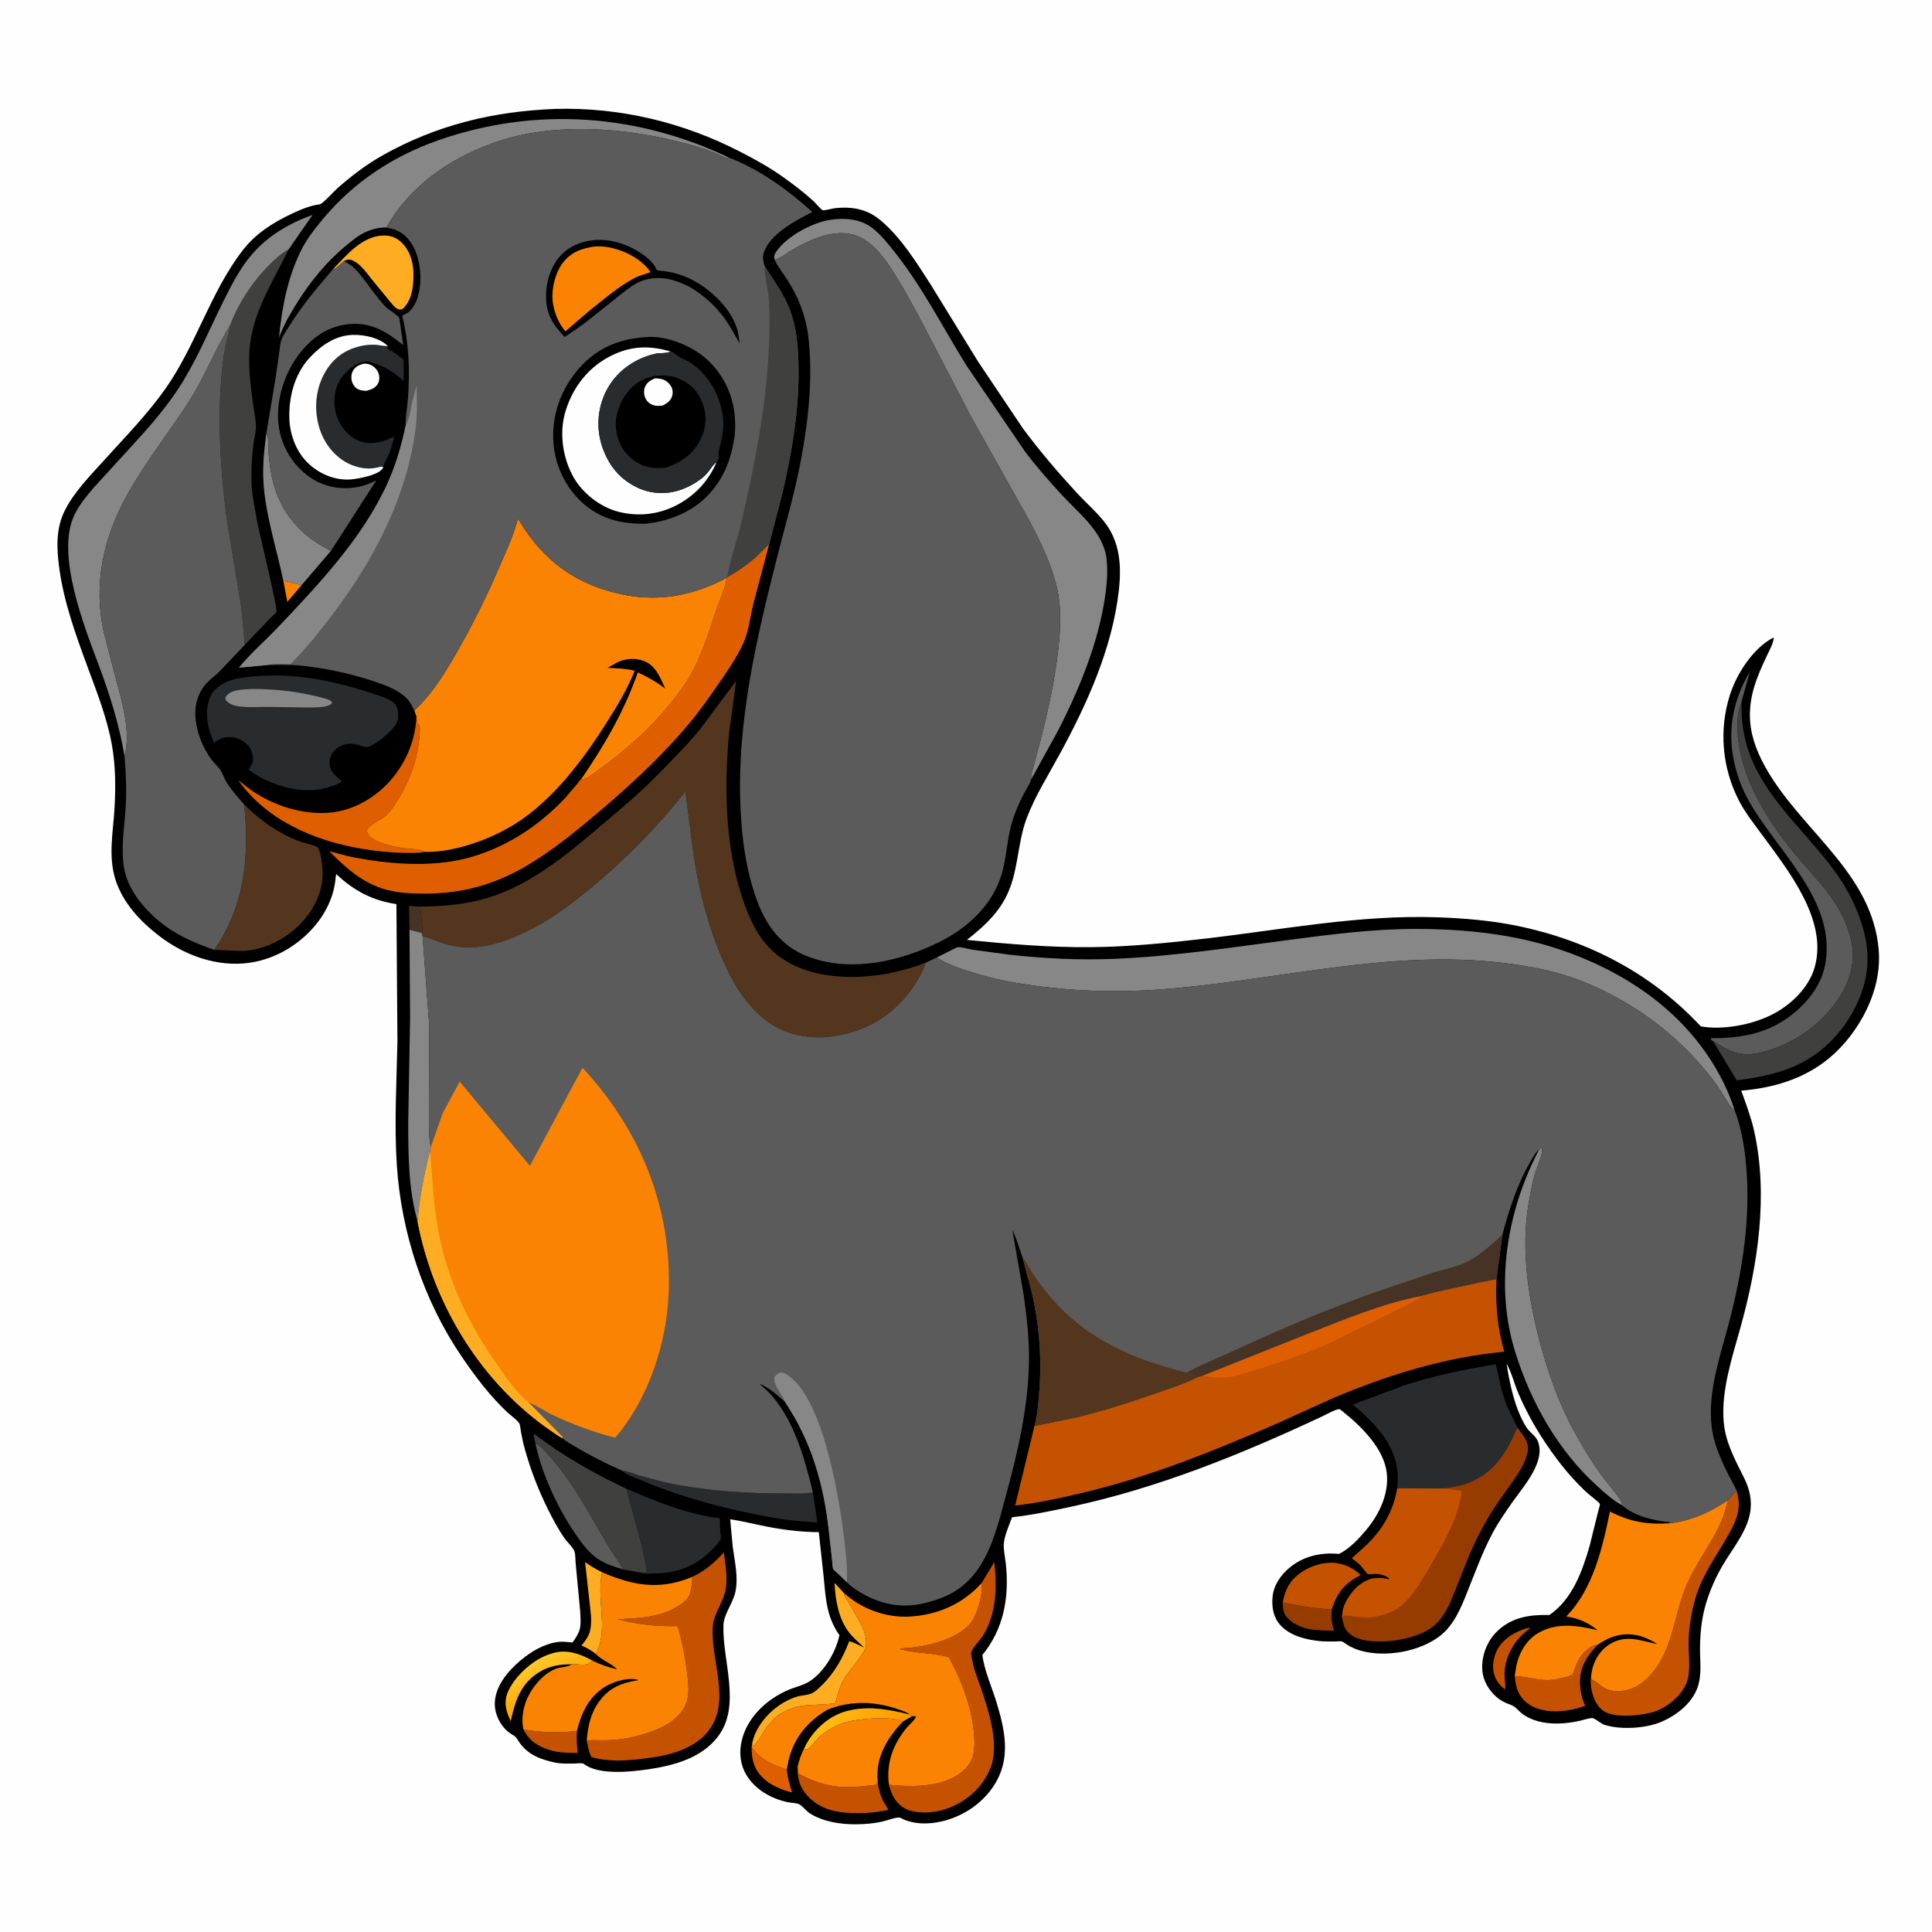 <svg version="1.1" xmlns="http://www.w3.org/2000/svg" style="display: block;" viewBox="0 0 2048 2048" width="1024" height="1024">
<defs>
	<linearGradient id="Gradient1" gradientUnits="userSpaceOnUse" x1="940.295" y1="1853" x2="875.454" y2="1815.43">
		<stop class="stop0" offset="0" stop-opacity="1" stop-color="rgb(255,154,0)"/>
		<stop class="stop1" offset="1" stop-opacity="1" stop-color="rgb(255,188,21)"/>
	</linearGradient>
	<linearGradient id="Gradient2" gradientUnits="userSpaceOnUse" x1="583.517" y1="1792.01" x2="566.718" y2="1762.76">
		<stop class="stop0" offset="0" stop-opacity="1" stop-color="rgb(255,169,8)"/>
		<stop class="stop1" offset="1" stop-opacity="1" stop-color="rgb(255,200,42)"/>
	</linearGradient>
</defs>
<path transform="translate(0,0)" fill="rgb(254,254,254)" d="M -0 -0 L 2048 0 L 2048 2048 L -0 2048 L -0 -0 z"/>
<path transform="translate(0,0)" fill="rgb(0,0,0)" d="M 588.463 115.444 C 656.991 113.523 724.178 129.607 785 161.041 C 801.159 169.392 816.711 177.956 831.484 188.645 C 842.138 196.354 852.824 204.445 862.5 213.363 C 864.177 214.908 870.413 222.303 872.082 222.792 C 874.02 223.359 882.482 220.94 885.418 220.636 C 891.224 220.036 897.059 219.888 902.867 220.508 C 915.196 221.823 925.129 226.358 934.5 234.435 C 955.548 252.576 971.247 277.794 986.172 301.01 L 1036.79 383.26 L 1084.25 454.035 C 1102.03 478.009 1121.14 500.365 1141.35 522.323 C 1150.82 532.61 1161.74 541.975 1170.44 552.911 C 1187.47 574.318 1188.93 600.075 1185.97 626.211 C 1179.07 687.077 1152.55 745.688 1123.55 799.011 C 1111.63 820.945 1097.61 843.229 1088.64 866.502 C 1077.81 894.584 1080.08 925.237 1065.65 952.219 C 1055.75 970.739 1041.17 983.471 1025 996.339 C 1068.85 1000.68 1112.03 1004.41 1156.19 1004.04 C 1196.39 1003.7 1237.1 999.631 1277.03 995.028 C 1359.31 985.544 1440.81 969.473 1524.08 972.386 C 1551.82 973.356 1580.9 975.802 1608.11 981.395 C 1683.29 996.847 1750.52 1031.71 1802.97 1088.03 C 1826.76 1092.17 1857.85 1086.2 1879.33 1075.04 C 1898.73 1064.96 1917.37 1047.02 1923.58 1025.51 C 1938.04 975.433 1895.43 922.586 1867.9 884.968 C 1859.38 873.323 1850.18 861.81 1843.5 848.974 C 1825.53 814.456 1821.91 773.626 1833.8 736.592 C 1841.1 713.857 1858.52 686.776 1880.21 675.646 C 1880.13 681.537 1875.85 689.009 1873.32 694.346 C 1862.22 717.82 1853.17 738.947 1855.3 765.5 C 1856.8 784.158 1864.69 802.087 1874.13 818.012 C 1912.22 882.264 1984.56 926.506 1991.5 1006.6 C 1994.58 1042.19 1978.98 1077.73 1956.37 1104.48 C 1927.72 1138.35 1888.94 1152.53 1845.8 1156.15 C 1850.78 1170.07 1856.14 1184.13 1859.39 1198.57 C 1874.69 1266.64 1863.47 1340.76 1845.02 1407 C 1836.22 1438.63 1824.22 1474.63 1827.24 1507.78 C 1829.21 1529.34 1839.38 1547.63 1848.8 1566.63 C 1854.95 1579.05 1857.71 1591.46 1854.86 1605.22 C 1850.73 1625.09 1836.03 1642.38 1825.96 1659.6 C 1818.51 1672.32 1812.53 1685.99 1808.34 1700.11 C 1803.86 1715.21 1802.33 1730.21 1802.09 1745.9 C 1801.87 1760.69 1804.47 1775.11 1799.21 1789.43 C 1793.25 1805.67 1777.48 1817.96 1762.13 1824.79 C 1745.49 1832.2 1718.41 1833.94 1700.96 1828.45 C 1696.82 1827.15 1691.76 1821.96 1688.17 1821.32 C 1685.48 1820.84 1677.42 1823.56 1674.46 1824.19 C 1659.94 1827.31 1644.72 1828.47 1630.23 1824.56 C 1624.16 1822.93 1617.91 1820.1 1613 1816.15 C 1609.46 1813.3 1606.4 1809.01 1602.04 1807.46 C 1594.7 1804.85 1588.97 1801.88 1583.5 1796.17 C 1575.61 1787.94 1570.9 1777.86 1571.16 1766.32 C 1571.46 1752.29 1577.39 1738.25 1587.67 1728.64 C 1603.26 1714.07 1622.05 1711.48 1642.4 1712 C 1666.69 1695.39 1677.48 1665.32 1685.17 1638.32 L 1694.12 1602.14 C 1694.51 1600.43 1696.24 1595.39 1695.92 1594.15 C 1695.58 1592.82 1683.81 1583.8 1682.15 1582.25 C 1670.96 1571.81 1660.33 1559.85 1651.13 1547.64 C 1634.51 1525.62 1620.83 1503.14 1609.87 1477.8 C 1605.35 1467.35 1602.55 1455.45 1597.06 1445.56 C 1600.54 1467.9 1605.83 1493.31 1617.87 1512.74 C 1621.13 1518.01 1627.62 1521.87 1629.95 1527.26 C 1639.26 1548.82 1615.15 1575.39 1603.67 1591.71 C 1596.06 1602.53 1588.28 1613.71 1582.06 1625.4 C 1571.22 1645.78 1563.55 1667.29 1554.96 1688.65 C 1548.44 1705 1541.06 1722.59 1526.89 1733.8 C 1505 1751.1 1467.67 1757.48 1441.06 1749.42 C 1436.65 1748.09 1432.55 1746.15 1428.59 1743.81 C 1426.91 1742.82 1424.17 1740.56 1422.43 1740 C 1420.88 1739.51 1416.84 1740.04 1415.07 1740.05 C 1408.96 1740.07 1402.87 1740.18 1396.8 1739.4 L 1395 1739.15 C 1381.41 1737.32 1366.97 1733.27 1357.37 1722.84 C 1349.76 1714.58 1348.03 1703.81 1348.94 1693 C 1349.96 1680.82 1357.3 1670.02 1366.43 1662.27 C 1381.46 1649.5 1400.14 1645.44 1419.32 1647.2 C 1430.22 1642.2 1440.86 1630.63 1448.45 1621.54 C 1462.15 1605.14 1472.61 1583.09 1470.01 1561.22 C 1467.05 1536.24 1444.35 1513.28 1425.81 1498.28 C 1425.06 1497.68 1420.57 1493.8 1419.9 1493.75 C 1416.36 1493.51 1405.34 1499.67 1401.82 1501.32 C 1316.21 1541.53 1227.02 1577.66 1134.26 1597.43 C 1113.94 1601.75 1093.48 1606.14 1072.81 1608.33 C 1069.98 1616.22 1064.52 1628.26 1064.09 1636.5 C 1063.72 1643.48 1065.58 1651.3 1066.29 1658.29 C 1069.88 1693.47 1064.04 1726.64 1041.35 1754.39 C 1043.38 1770.8 1051.57 1788.79 1056.4 1804.7 C 1064.77 1832.27 1071.25 1860.89 1056.64 1887.64 C 1045.46 1908.13 1025.57 1922.91 1003.37 1929.44 C 987.927 1933.98 968.916 1934.92 954.452 1926.96 C 951.711 1925.46 939.13 1930.09 935.301 1930.96 C 926.319 1932.98 916.673 1933.75 907.48 1933.83 C 891.068 1933.98 872.46 1931.16 858.405 1922.19 C 854.623 1919.77 850.744 1914.4 847.154 1912.59 C 844.406 1911.2 837.859 1911.06 834.544 1910.32 C 817.373 1906.49 800.642 1897.15 791.351 1881.76 C 784.517 1870.44 783.262 1857.42 786.368 1844.69 C 792.422 1819.88 813.312 1800.79 836.221 1791.16 C 843.489 1788.11 852.021 1786.41 858.604 1782.04 C 873.928 1771.88 886.095 1751.1 889.838 1733.33 C 875.749 1713.44 875.331 1693.54 872.967 1670.1 L 867.972 1624.15 C 849.825 1624.07 831.863 1621.87 814.05 1618.49 C 800.666 1615.94 787.539 1612.47 774.041 1610.5 L 776.72 1639.6 C 778.789 1655.39 782.902 1671.8 779.521 1687.6 C 777.006 1699.35 767.325 1710.99 766.889 1722.5 C 765.462 1760.19 786.22 1807.74 761.068 1840.83 C 743.526 1863.9 713.629 1871.75 686.225 1875.68 C 667.659 1878.34 634.666 1881.87 618.901 1869.86 C 617.089 1868.48 612.463 1869.33 610.123 1869.38 C 603.084 1869.54 595.124 1869.86 588.207 1868.38 C 572.607 1865.03 558.843 1859.81 549.734 1845.82 C 548.337 1843.68 547.257 1841.36 544.988 1840.02 C 541.487 1837.95 537.938 1835.54 535.172 1832.52 C 528.154 1824.85 523.805 1814.18 524.568 1803.76 C 525.847 1786.29 538.804 1771.05 551.642 1760.26 C 563.069 1750.66 576.706 1742.44 591.79 1740.5 C 596.585 1739.88 602.074 1740.71 606.894 1741.1 C 609.958 1736.68 613.184 1732.24 614.578 1726.96 C 616.022 1721.49 615.249 1713.29 614.98 1707.5 L 610.281 1657.76 C 609.875 1654.13 610.086 1647.92 608.974 1644.58 C 607.593 1640.44 600.982 1634.36 598.331 1630.52 C 591.807 1621.08 586.258 1610.74 581.139 1600.49 C 570.961 1580.09 562.864 1559.17 556.646 1537.25 C 554.857 1530.93 553.395 1524.43 552.25 1517.97 C 551.807 1515.48 551.568 1510.42 550.176 1508.43 C 547.493 1504.58 541.766 1500.74 538.253 1497.49 C 519.552 1480.18 503.559 1458.81 489.267 1437.8 C 448.974 1378.57 425.308 1306.46 420.653 1235.07 C 417.827 1191.74 420.391 1147.51 421.292 1104.11 L 420.215 958.384 C 394.82 954.621 375.14 944.248 356.66 926.713 C 355.727 928.011 355.778 931.246 355.565 932.943 C 354.954 937.79 354.023 942.48 352.622 947.163 C 349.52 957.529 344.315 967.585 337.866 976.256 C 320.541 999.551 293.445 1016.53 264.5 1020.59 C 230.555 1025.35 196.419 1013.1 169.535 992.721 C 149.19 977.297 130.285 957.316 122.419 932.5 C 114.443 907.335 120.019 881.807 121.438 856.125 C 122.661 834.01 122.528 811.684 118.647 789.812 C 113.631 761.549 103.059 734.714 93.16 707.901 C 80.538 673.707 67.681 638.288 62.803 602.066 C 60.039 581.551 59.074 560.65 68.47 541.613 C 78.296 521.706 95.669 504.13 110.477 487.757 C 132.644 463.247 156.162 439.239 175.268 412.188 C 207.838 366.074 222.807 310.056 257.269 265.36 C 270.902 247.677 289.294 235.963 309.239 226.585 C 318.51 222.226 328.755 217.809 338.998 216.587 C 341.78 216.254 354.355 202.488 357.563 199.657 C 372.383 186.58 388.217 174.438 405.471 164.74 C 463.235 132.275 522.678 118.107 588.463 115.444 z"/>
<path transform="translate(0,0)" fill="rgb(251,131,3)" d="M 300.35 615.772 C 306.932 616.541 313.223 618.845 319.693 620.25 L 304.599 638.022 L 300.35 615.772 z"/>
<path transform="translate(0,0)" fill="rgb(70,51,37)" d="M 434.072 985.539 L 433.56 960.333 L 445.403 961.058 C 446.121 970.124 447.975 980.114 447.394 989.149 L 434.072 985.539 z"/>
<path transform="translate(0,0)" fill="rgb(254,254,254)" d="M 385.645 385.5 C 388.228 385.42 390.663 385.754 393.026 386.822 C 396.872 388.561 400.09 392.101 401.38 396.142 C 402.451 399.497 402.378 403.829 400.49 406.885 C 397.559 411.629 393.489 412.881 388.423 414.302 C 385.495 414.175 382.153 413.931 379.5 412.568 C 376.429 410.992 374.08 407.815 373.116 404.553 C 371.973 400.688 372.27 396.057 374.454 392.605 C 377.134 388.368 380.948 386.627 385.645 385.5 z"/>
<path transform="translate(0,0)" fill="rgb(196,82,0)" d="M 1620.1 1725.5 L 1621.97 1726.05 L 1618.87 1728.33 C 1605.33 1738.94 1595.42 1756 1594.86 1773.38 C 1594.67 1779.12 1596.12 1785.31 1595.5 1790.83 L 1591.1 1787.21 C 1587.95 1783.74 1585.64 1780.3 1584.13 1775.82 C 1581.35 1767.53 1583.03 1756.5 1587.07 1748.95 C 1593.94 1736.11 1606.66 1729.47 1620.1 1725.5 z"/>
<path transform="translate(0,0)" fill="rgb(223,95,0)" d="M 796.753 1852.2 C 807.27 1866.09 818.163 1870.46 834.029 1875.75 C 834.993 1884.54 836.814 1891.72 839.652 1900.08 C 828.388 1897.45 815.999 1892.15 807.883 1883.76 C 798.874 1874.45 796.753 1864.63 796.753 1852.2 z"/>
<path transform="translate(0,0)" fill="rgb(196,82,0)" d="M 554.833 1833.29 C 574.445 1836.51 591.828 1837.24 611.606 1834.79 C 610.993 1842.76 611.488 1850.11 612.398 1858.04 C 602.247 1858.1 592.266 1858.16 582.469 1855.06 C 569.741 1851.03 561.037 1845.22 554.833 1833.29 z"/>
<path transform="translate(0,0)" fill="rgb(150,60,1)" d="M 1359.71 1698.67 C 1377.32 1702.43 1393.8 1705.06 1411.81 1706.06 C 1410.72 1714.41 1411.84 1720.55 1414.03 1728.59 C 1397.28 1728.23 1379.84 1728.81 1366.5 1716.74 C 1360.13 1710.98 1360.15 1706.6 1359.71 1698.67 z"/>
<path transform="translate(0,0)" fill="url(#Gradient1)" d="M 852.298 1853.74 C 853.676 1850.54 855.375 1847.44 857.253 1844.5 C 866.994 1829.27 882.698 1816.73 900.638 1813.05 L 902.5 1812.68 C 922.967 1808.46 943.307 1812.33 963.251 1817.18 L 966.755 1819.27 L 957.203 1824.77 C 944.24 1818.83 907.138 1821.74 893.746 1826.54 C 884.013 1830.03 875.402 1834.95 867.801 1841.99 C 865.074 1844.51 859.3 1852.6 856.5 1853.78 C 855.069 1854.38 853.711 1854.03 852.298 1853.74 z"/>
<path transform="translate(0,0)" fill="rgb(254,173,35)" d="M 631.597 1753.29 C 627.011 1749.31 621.803 1746.87 616.4 1744.19 C 621.112 1738.68 624.885 1733.58 625.976 1726.15 L 626.194 1724.5 C 627.418 1716.01 625.805 1707.48 625.032 1699 L 620.194 1655.87 C 626.009 1660.11 631.909 1663.47 638.311 1666.74 C 631.666 1694.76 645.68 1727.22 631.597 1753.29 z"/>
<path transform="translate(0,0)" fill="url(#Gradient2)" d="M 605.938 1764.23 C 594.223 1764.09 582.224 1765.96 572.083 1772.19 C 551.745 1784.68 546.191 1802.85 541.325 1824.61 L 538.425 1817.64 C 535.049 1808.63 534.968 1800.3 539.254 1791.59 C 547.318 1775.21 565.815 1758.66 583.338 1753.27 L 585 1752.78 L 586.601 1752.28 C 601.114 1748.04 615.586 1753.35 628.138 1760.39 C 624.243 1764.17 622.468 1764.62 617 1764.6 C 613.35 1764.58 609.509 1763.54 605.938 1764.23 z"/>
<path transform="translate(0,0)" fill="rgb(196,82,0)" d="M 930.431 1889.21 C 931.523 1896.27 933.032 1903.16 936.447 1909.5 C 937.991 1912.37 940.678 1915.49 941.445 1918.59 C 928.892 1921.31 916.822 1922.31 904 1921.93 C 885.57 1921.38 868.767 1917.68 855.814 1903.5 C 847.688 1894.61 844.983 1884.62 845.43 1872.8 L 846.5 1880.1 C 858.495 1886.67 869.949 1891.21 883.5 1893.28 L 884.964 1893.51 C 899.118 1895.58 914.881 1893.6 929 1891.87 L 930.431 1889.21 z"/>
<path transform="translate(0,0)" fill="rgb(196,82,0)" d="M 1605.67 1776.77 C 1621.66 1777.11 1635.2 1783.71 1651.63 1779.57 C 1654.72 1778.79 1664.43 1777.2 1666.57 1775.12 C 1668.02 1773.7 1669.09 1769.37 1669.8 1767.52 C 1672.64 1760.1 1676.32 1753.49 1682.64 1748.48 L 1683.91 1747.5 C 1687.34 1744.79 1689.55 1743.95 1693.91 1743.32 C 1682.93 1754.34 1674.81 1766.53 1674.83 1782.75 C 1674.84 1791.01 1676.65 1800.8 1680.49 1808.19 C 1663.32 1814.31 1641.86 1817.28 1624.89 1809.05 C 1616.58 1805.01 1610.66 1798.28 1607.93 1789.51 C 1606.64 1785.4 1606.2 1781.04 1605.67 1776.77 z"/>
<path transform="translate(0,0)" fill="rgb(196,82,0)" d="M 1359.71 1698.67 C 1362.44 1684.29 1367.66 1674.55 1380.08 1666.23 C 1390.69 1659.12 1406.68 1654.55 1419.35 1657.41 L 1420.5 1657.7 L 1421.96 1658.04 C 1429.82 1659.98 1436.52 1663.93 1442.32 1669.53 C 1425.75 1678.34 1417.39 1688.02 1411.81 1706.06 C 1393.8 1705.06 1377.32 1702.43 1359.71 1698.67 z"/>
<path transform="translate(0,0)" fill="rgb(254,173,35)" d="M 797.312 1848.26 C 798.253 1843.88 799.408 1840 801.36 1835.97 C 809.698 1818.72 826.544 1804.03 844.996 1798.46 C 849.873 1796.99 855.285 1797.11 860 1795.2 C 864.097 1793.53 868.103 1789.46 871.255 1786.38 C 884.437 1773.52 893.787 1756.9 900.172 1739.77 C 905.349 1741 911.128 1744.31 916.009 1746.52 C 910.546 1741.23 903.9 1735.77 899.402 1729.64 C 888.597 1714.92 885.489 1695.69 884.668 1677.98 L 894.175 1688.2 L 894.461 1689.17 C 895.367 1692.13 896.256 1693.47 897.987 1696 C 900.541 1699.74 902.598 1704.08 904.911 1708 C 911.246 1718.73 920.183 1732.55 917.796 1745.5 C 917.239 1748.53 915.013 1751.51 913.406 1754.11 C 907.485 1763.68 899.009 1772.03 893.655 1781.79 C 889.621 1789.14 887.593 1797.79 885.332 1805.82 L 864.41 1807.14 C 848.25 1807.15 831.523 1811.16 819.818 1822.82 L 812.922 1830.66 C 809.019 1835.23 802.889 1848.96 798.189 1850.75 L 797.312 1848.26 z"/>
<path transform="translate(0,0)" fill="rgb(91,91,91)" d="M 567.504 1529.75 C 573.59 1532.81 577.997 1538.57 582.5 1543.54 C 607.831 1571.48 625.053 1605.63 644.265 1637.82 C 649.517 1646.61 655.79 1654.89 660.832 1663.78 C 651.435 1660.97 642.439 1658.1 634.116 1652.75 C 624.895 1646.84 617.293 1636.64 611.116 1627.73 C 591.564 1599.53 574.617 1563.45 567.504 1529.75 z"/>
<path transform="translate(0,0)" fill="rgb(254,173,35)" d="M 352.638 285.797 C 366.923 270.899 383.984 249.862 406.647 249.684 C 415.023 249.618 421.101 252.076 426.889 258.307 C 435.837 267.94 438.555 280.433 438.286 293.18 C 438.023 305.671 436.327 318.484 426.824 327.5 C 424.295 328.142 423.434 328.564 420.97 327.205 C 417.817 325.465 414.661 321.041 412.288 318.287 L 393.599 295.5 C 388.139 288.656 381.87 279.44 373.5 275.986 C 370.329 274.677 368.203 275.124 365.098 276.282 C 361.574 278.681 356.354 285.217 352.638 285.797 z"/>
<path transform="translate(0,0)" fill="rgb(41,44,47)" d="M 658.797 1558.68 L 659.755 1558.83 C 666.388 1559.9 672.743 1562.58 679.155 1564.57 L 706.279 1571.63 C 747.971 1580.51 793.3 1583.37 835.846 1583.11 C 844.067 1583.06 853.751 1583.83 861.746 1581.93 L 866.408 1613.73 C 851.23 1613.01 836.392 1611.72 821.405 1609.11 C 773.542 1600.79 723.336 1587.79 678.615 1568.66 C 671.973 1565.82 664.27 1563.47 658.797 1558.68 z"/>
<path transform="translate(0,0)" fill="rgb(136,135,135)" d="M 282.366 459.144 C 285.325 463.815 284.059 473.183 284.54 478.747 C 285.623 491.295 287.285 504.551 291.034 516.611 C 300.735 547.819 321.899 569.696 350.847 583.924 L 319.693 620.25 C 313.223 618.845 306.932 616.541 300.35 615.772 C 293.154 581.052 281.189 545.47 279.209 510 C 278.252 492.851 280.105 476.116 282.366 459.144 z"/>
<path transform="translate(0,0)" fill="rgb(41,44,47)" d="M 406.308 495.163 C 404.444 494.317 403.018 494.938 401.073 495.345 C 396.072 496.393 392.081 496.985 386.956 496.431 C 371.736 494.787 358.883 486.876 349.532 474.954 C 337.863 460.075 333.308 439.327 335.832 420.756 C 338.179 403.487 346.643 386.475 361 376.124 C 372.242 368.02 388.879 363.8 402.502 366.005 C 404.744 366.368 406.848 366.719 409.126 366.76 L 411.109 366.777 L 410.821 368.315 L 409.737 369 C 411.228 370.091 412.55 370.932 414.217 371.746 C 419.043 374.101 423.489 378.075 427.849 381.239 L 427.971 403.817 C 415.968 392.867 404.239 386.412 388.311 382.853 L 381.936 384.501 C 373.54 386.782 363.097 397.347 359.218 404.905 C 353.632 415.787 353.094 429.37 356.917 440.929 C 360.465 451.656 368.401 461.716 378.765 466.603 C 388.27 471.086 399.205 470.279 408.861 466.703 L 417.876 462.843 C 416.367 468.75 414.976 474.803 412.693 480.466 C 410.696 485.417 407.448 489.261 406.583 494.528 L 406.308 495.163 z"/>
<path transform="translate(0,0)" fill="rgb(64,64,63)" d="M 567.504 1529.75 C 566.742 1526.48 565.667 1523.07 565.941 1519.69 C 596.247 1543.05 629.431 1561.88 664.021 1578.16 L 677.075 1626 C 680.371 1639.01 684.078 1652.69 685.72 1666 C 683.521 1667.32 684.685 1666.79 682.225 1667.58 L 660.832 1663.78 C 655.79 1654.89 649.517 1646.61 644.265 1637.82 C 625.053 1605.63 607.831 1571.48 582.5 1543.54 C 577.997 1538.57 573.59 1532.81 567.504 1529.75 z"/>
<path transform="translate(0,0)" fill="rgb(254,254,254)" d="M 406.308 495.163 C 405.498 496.757 405.733 496.546 404.466 497.936 C 399.104 503.821 379.712 507.607 372 508.195 C 355.766 509.43 340.032 503.096 328.04 492.344 C 314.703 480.386 307.47 462.049 306.759 444.381 C 305.833 421.38 312.192 396.436 328.236 379.208 C 340.373 366.176 355.66 355.413 374.15 354.995 C 386.31 354.72 402.1 357.995 411.109 366.777 L 409.126 366.76 C 406.848 366.719 404.744 366.368 402.502 366.005 C 388.879 363.8 372.242 368.02 361 376.124 C 346.643 386.475 338.179 403.487 335.832 420.756 C 333.308 439.327 337.863 460.075 349.532 474.954 C 358.883 486.876 371.736 494.787 386.956 496.431 C 392.081 496.985 396.072 496.393 401.073 495.345 C 403.018 494.938 404.444 494.317 406.308 495.163 z"/>
<path transform="translate(0,0)" fill="rgb(223,95,0)" d="M 441.406 759.407 C 441.747 761.326 441.992 765.983 442.908 767.5 C 443.035 767.712 444.497 768.847 444.556 769 C 445.717 772.039 444.692 779.909 444.364 783.185 C 441.688 809.961 431.195 834.883 415.787 856.873 C 413.166 860.614 410.123 863.807 406.5 866.61 C 402.369 869.806 387.887 875.916 389.097 881.541 C 389.832 884.957 393.581 888.29 396.5 889.962 C 405.134 894.908 417.466 897.522 427.231 899.01 C 433.369 899.945 445.332 899.704 450.157 902.988 C 443.71 904.506 436.661 904.122 430.063 904.051 C 414.458 903.884 398.241 902.249 382.844 899.615 C 332.542 891.008 282.646 869.508 252.421 826.845 L 261.605 834.134 C 286.403 853.292 321.252 864.907 352.5 861.132 C 372.711 858.69 392.091 848.491 406.843 834.598 C 427.375 815.262 440.42 787.642 441.406 759.407 z"/>
<path transform="translate(0,0)" fill="rgb(41,44,47)" d="M 664.021 1578.16 C 695.067 1591.47 729.334 1605.57 763.083 1609.41 C 763.149 1614.53 763.132 1619.69 763.568 1624.8 C 763.681 1626.13 764.47 1629.69 764.189 1630.82 C 763.45 1633.79 756.361 1641.08 753.975 1643.5 C 737.009 1660.71 716.162 1667.92 692.292 1667.98 C 689.666 1667.99 684.576 1668.58 682.225 1667.58 C 684.685 1666.79 683.521 1667.32 685.72 1666 C 684.078 1652.69 680.371 1639.01 677.075 1626 L 664.021 1578.16 z"/>
<path transform="translate(0,0)" fill="rgb(251,131,3)" d="M 852.298 1853.74 C 853.711 1854.03 855.069 1854.38 856.5 1853.78 C 859.3 1852.6 865.074 1844.51 867.801 1841.99 C 875.402 1834.95 884.013 1830.03 893.746 1826.54 C 907.138 1821.74 944.24 1818.83 957.203 1824.77 C 941.912 1840.67 929.609 1860.13 930.086 1883.06 L 930.431 1889.21 L 929 1891.87 C 914.881 1893.6 899.118 1895.58 884.964 1893.51 L 883.5 1893.28 C 869.949 1891.21 858.495 1886.67 846.5 1880.1 L 845.43 1872.8 C 847.092 1866.31 849.067 1859.64 852.298 1853.74 z"/>
<path transform="translate(0,0)" fill="rgb(136,135,135)" d="M 434.072 985.539 L 447.394 989.149 L 447.915 992.059 L 454.811 1084.01 L 455.2 1166 L 455.147 1194.83 C 455.14 1201.79 454.728 1208.86 456.822 1215.58 L 455.926 1220.84 C 449.36 1245.43 444.932 1269.55 442.696 1294.92 C 432.902 1261.27 432.714 1223.27 432.755 1188.47 L 434.711 1079.81 L 434.072 985.539 z"/>
<path transform="translate(0,0)" fill="rgb(196,82,0)" d="M 1831.72 1590.12 L 1840.83 1579.69 C 1845.93 1596.72 1842.29 1608.44 1834.03 1623.67 C 1821.16 1647.41 1805.15 1667.32 1797.36 1693.81 C 1793.12 1708.23 1790.6 1723.34 1790.02 1738.36 C 1789.53 1750.99 1791.93 1765.28 1789.67 1777.62 C 1786.57 1794.52 1768.32 1810.12 1752.5 1814.84 C 1739.7 1818.66 1712.98 1821.25 1701.13 1814.5 C 1693.39 1810.09 1689.65 1801.58 1687.56 1793.29 C 1686.48 1789 1685.87 1782.6 1686.44 1778.24 L 1687.44 1780.49 C 1694.34 1783.38 1698.22 1789.63 1706.27 1791.63 C 1716.29 1794.13 1727.11 1792.1 1735.97 1786.88 C 1746.92 1780.43 1755.14 1770.13 1761.17 1759.11 C 1774.37 1734.97 1776.95 1705.38 1787.96 1680 C 1798.15 1656.52 1814.17 1636.4 1824.5 1613.18 C 1827.81 1605.75 1829.72 1597.98 1831.72 1590.12 z"/>
<path transform="translate(0,0)" fill="rgb(196,82,0)" d="M 1040.63 1677.98 L 1053.99 1655.83 C 1056.87 1682.48 1056.49 1711.22 1041.5 1734.66 C 1038.37 1739.55 1030.87 1746.38 1029.47 1751.82 C 1029.06 1753.43 1030.48 1758.7 1030.8 1760.5 C 1032.49 1770.33 1036.56 1779.58 1039.73 1789 C 1047.36 1811.63 1057.6 1842.82 1052.26 1866.81 C 1050.19 1876.09 1044.54 1886 1038.54 1893.34 C 1026.56 1907.98 1006.84 1918.93 988 1920.88 C 976.889 1922.02 963.359 1921.31 954.42 1913.79 C 948.01 1908.4 944.272 1899.98 942.326 1892.02 C 964.299 1893.99 991.06 1894.69 1011 1884.03 C 1019.37 1879.55 1028.58 1871.55 1031.16 1862.07 C 1033.62 1853.03 1033.13 1843.21 1032.11 1834 C 1029.23 1807.8 1018.67 1779.59 1005.71 1756.67 C 988.909 1751.89 970.607 1752.74 953.548 1748.09 C 958.23 1746.55 964.494 1746.82 969.425 1746.19 C 988.645 1743.73 1018.31 1735.45 1029.87 1719.13 C 1036.47 1709.81 1042.17 1689.22 1040.63 1677.98 z"/>
<path transform="translate(0,0)" fill="rgb(136,135,135)" d="M 1631.63 1218.42 L 1634.33 1216.5 C 1634.51 1217.17 1634.89 1217.81 1634.87 1218.5 C 1634.6 1226.41 1628.79 1237.71 1626.65 1245.69 C 1623.78 1256.4 1621.72 1267.43 1619.96 1278.38 C 1612.8 1322.97 1619.28 1369.97 1629.96 1413.44 C 1639.17 1450.91 1652.35 1488.6 1671.39 1522.26 C 1679.55 1536.7 1688.2 1550.97 1698.03 1564.34 C 1704.12 1572.62 1711.26 1580.51 1716.97 1589 C 1718.46 1591.22 1719.35 1593 1719.45 1595.67 C 1710.25 1590.79 1701.57 1582.93 1693.88 1576.01 C 1651.7 1538.02 1622.75 1486.65 1606.05 1432.77 C 1584.11 1362 1597.6 1282.91 1631.63 1218.42 z"/>
<path transform="translate(0,0)" fill="rgb(91,91,91)" d="M 1816.3 1104.12 C 1814.58 1102.73 1814.03 1102.67 1813.3 1100.5 C 1842.4 1100.71 1870.61 1096.44 1894.9 1079.07 C 1914.32 1065.17 1931.33 1044.79 1935.06 1020.53 L 1935.29 1019 C 1945.45 952.204 1881.09 899.733 1852.36 846.274 C 1845.27 833.076 1840.65 819.646 1837.7 805 C 1831.12 772.295 1837.86 740.462 1854.9 712.167 L 1845.97 744.381 C 1836.17 769.221 1844.86 806.013 1855.06 829.909 C 1866.08 855.742 1883.05 881.378 1900.84 903.042 C 1924.6 931.986 1950.78 954.348 1961.15 992 L 1961.63 993.714 C 1967.43 1015.11 1962.58 1036.05 1951.39 1054.7 C 1933.35 1084.77 1900.47 1107.76 1866.53 1115.74 C 1849.61 1119.72 1837.65 1117.06 1823 1107.84 C 1820.79 1106.45 1818.79 1104.99 1816.3 1104.12 z"/>
<path transform="translate(0,0)" fill="rgb(64,64,63)" d="M 1816.3 1104.12 C 1818.79 1104.99 1820.79 1106.45 1823 1107.84 C 1837.65 1117.06 1849.61 1119.72 1866.53 1115.74 C 1900.47 1107.76 1933.35 1084.77 1951.39 1054.7 C 1962.58 1036.05 1967.43 1015.11 1961.63 993.714 L 1961.15 992 C 1950.78 954.348 1924.6 931.986 1900.84 903.042 C 1883.05 881.378 1866.08 855.742 1855.06 829.909 C 1844.86 806.013 1836.17 769.221 1845.97 744.381 C 1845.71 770.13 1850 792.562 1861.87 815.731 C 1883.56 858.061 1920.78 889.054 1947.79 927.58 C 1958.99 943.56 1967.76 961.222 1973.65 979.827 C 1980.37 1001.07 1981.88 1021.94 1975.95 1043.63 C 1969.58 1066.94 1956.56 1088.33 1939.31 1105.2 C 1911.48 1132.41 1878.35 1140.35 1841.05 1145.25 L 1816.3 1104.12 z"/>
<path transform="translate(0,0)" fill="rgb(196,82,0)" d="M 733.948 1671.5 L 735.467 1670.75 C 747.89 1664.58 758.085 1655.92 767.257 1645.6 C 769.087 1658.95 772.121 1675.8 768.27 1689 C 764.625 1701.5 756.42 1711.52 755.545 1725.13 C 753.283 1760.31 775.221 1803.12 751.319 1834.38 C 735.543 1855.01 707.556 1861.19 683.123 1864.15 C 664.62 1866.4 644.877 1867.94 626.812 1862.54 C 624.802 1857.89 623.605 1854.01 622.707 1849 L 621.941 1845.1 C 628.013 1844.22 634.361 1844.91 640.5 1844.81 C 653.168 1844.62 665.686 1843.1 677.875 1839.58 C 695.854 1834.38 716.718 1826.7 725.847 1809.11 C 731.079 1799.03 729.973 1788.05 728.806 1777.2 C 726.859 1759.11 723.487 1741.12 718.287 1723.68 C 697.48 1724.43 674.732 1721.9 654.645 1716.48 C 679.142 1715.2 705.165 1714.47 725.19 1697.98 C 733.982 1690.74 732.713 1681.9 733.948 1671.5 z"/>
<path transform="translate(0,0)" fill="rgb(83,54,29)" d="M 258.771 852.77 C 271.88 865.334 285.019 876.207 301.278 884.546 C 307.044 887.504 312.98 890.256 319.087 892.44 C 322.04 893.497 335.265 896.343 336.802 898.356 C 340.32 902.96 341.79 917.362 341.956 923 C 342.602 944.994 333.53 963.664 318.493 979.32 C 302.553 995.916 278.767 1007.76 255.536 1008.09 L 226.975 1006.92 C 259.395 960.79 264.504 907.504 258.771 852.77 z"/>
<path transform="translate(0,0)" fill="rgb(64,64,63)" d="M 305.987 264.388 C 291.683 293.614 273.431 322.333 266.754 354.433 C 261.755 378.465 264.877 403.432 268.146 427.461 C 269.227 435.411 271.09 443.915 271.288 451.899 C 271.444 458.195 269.304 465.117 268.584 471.438 C 266.577 489.062 265.547 507.535 267.747 525.188 L 272.735 553.874 C 275.158 565.326 294.308 644.762 293.095 648.351 C 292.585 649.858 287.455 654.241 286.158 655.596 L 259.513 683.522 L 255.934 644.5 L 241.298 556 C 236.85 525.891 234.209 495.248 233.18 464.831 C 232.227 436.629 233.213 408.963 236.689 380.969 C 237.617 373.495 239.165 365.937 240.908 358.61 C 241.985 354.084 243.764 350.669 243.445 345.866 C 252.727 321.606 267.344 298.81 285.798 280.565 C 291.912 274.521 298.317 268.403 305.987 264.388 z"/>
<path transform="translate(0,0)" fill="rgb(136,135,135)" d="M 409.566 241.214 C 402.198 240.897 394.724 242.824 388.005 245.783 C 380.161 249.237 373.794 254.645 367.223 260.038 C 346.327 277.188 329.632 297.633 315.21 320.467 C 307.949 331.963 300.973 343.935 296.184 356.699 L 295.757 357.864 C 298.864 326.171 304.506 295.727 318.471 266.78 C 324.47 254.344 333.494 242.717 342.288 232.174 C 374.902 193.077 416.499 165.549 464.479 148.743 C 567.419 112.686 675.918 120.481 773.929 167.619 L 772.341 167.672 C 769.898 167.69 768.145 166.716 766 165.695 C 749.504 157.845 731.123 153.01 713.401 148.783 C 652.709 134.308 581.644 130.244 522.041 151.836 C 475.957 168.531 433.975 197.66 409.566 241.214 z"/>
<path transform="translate(0,0)" fill="rgb(91,91,91)" d="M 365.098 276.282 L 365.754 277.086 C 367.01 278.392 368.171 278.913 369.703 279.817 C 376.114 283.602 380.747 289.693 385.256 295.489 C 393.047 305.502 400.296 316.506 409.134 325.607 C 411.703 328.252 422.688 334.668 423.241 336.941 L 427.451 365.832 C 410.122 351.705 393.419 341.295 370.039 343.568 C 348.545 345.657 332.192 356.604 318.846 373.11 C 302.321 393.547 292.498 422.443 295.145 448.812 C 297.315 470.442 308.084 490.009 325.15 503.482 C 339.301 514.655 357.739 519.336 375.535 516.863 C 383.888 515.703 391.354 513.032 398.884 509.303 L 398.106 510.425 L 350.847 583.924 C 321.899 569.696 300.735 547.819 291.034 516.611 C 287.285 504.551 285.623 491.295 284.54 478.747 C 284.059 473.183 285.325 463.815 282.366 459.144 L 291.939 402 L 295.988 374 C 296.628 369.362 296.838 364.168 298.537 359.776 C 300.664 354.276 304.827 348.651 307.947 343.651 C 321.013 322.717 336.729 304.515 352.638 285.797 C 356.354 285.217 361.574 278.681 365.098 276.282 z"/>
<path transform="translate(0,0)" fill="rgb(136,135,135)" d="M 131.974 801.468 C 126.206 767.293 116.36 736.291 104.241 703.945 C 89.053 663.413 59.331 587.839 78.55 546.547 C 83.752 535.371 91.577 526.12 99.498 516.788 L 139.97 472.5 C 156.693 454.33 173.358 435.282 187.188 414.799 C 207.128 385.268 220.623 351.821 236.463 320.033 C 245.098 302.704 253.955 284.952 266.638 270.164 C 284.2 249.688 306.179 236.932 331.276 227.803 L 305.987 264.388 C 298.317 268.403 291.912 274.521 285.798 280.565 C 267.344 298.81 252.727 321.606 243.445 345.866 C 227.808 370.724 217.36 398.736 201.469 423.706 C 180.001 457.439 154.586 489.102 135.106 524 C 109.773 569.382 98.436 619.232 110.2 670.608 L 122.51 718.469 C 129.24 743.319 139.178 776.097 131.974 801.468 z"/>
<path transform="translate(0,0)" fill="rgb(41,44,47)" d="M 1481.19 1577.69 C 1481.32 1572.61 1482.01 1567.74 1481.66 1562.63 C 1479.4 1530.35 1457.27 1508.86 1434.25 1488.87 L 1487.59 1468.87 C 1519.62 1458.39 1552.4 1451.72 1585.56 1446.09 C 1588.86 1459.67 1591.05 1473.33 1595.98 1486.51 C 1599.45 1495.8 1604.43 1504.15 1608.37 1513.19 C 1597.62 1538.59 1584.5 1560.77 1557.5 1571.52 C 1548.6 1575.07 1538.38 1576.71 1528.91 1577.91 L 1481.19 1577.69 z"/>
<path transform="translate(0,0)" fill="rgb(41,44,47)" d="M 276.804 716.42 L 291.151 716.108 C 326.455 715.945 361.746 724.154 395.116 735.219 C 401.971 737.492 413.529 740.647 418.387 746.016 C 421.758 749.741 422.33 754.387 422.153 759.214 C 421.823 768.202 414.895 774.283 408.569 779.852 C 404.941 783.045 392.888 792.574 387.755 791.772 C 382.349 790.927 377.706 788.554 372 788.452 C 364.814 788.324 359.006 790.799 354.112 796.038 C 350.448 799.961 349.057 804.8 349.382 810.108 C 349.887 818.37 356.823 823.347 362.5 828.432 C 355.389 832.842 345.464 835.766 337.154 836.929 C 312.991 840.31 282.678 830.708 263.583 815.835 C 265.168 813.318 267.454 810.204 268.026 807.257 C 268.807 803.232 267.315 796.431 265.08 793 C 261.395 787.343 255.129 783.404 248.598 781.981 C 240.258 780.164 234.848 781.75 228.023 786.446 L 226.94 787.201 C 223.248 779.283 220.461 770.814 219.7 762.071 C 218.822 751.98 220.142 739.861 227.162 732.025 C 239.163 718.631 259.998 717.826 276.804 716.42 z"/>
<path transform="translate(0,0)" fill="rgb(136,135,135)" d="M 266.15 730.401 C 291.548 729.979 320.163 733.552 344.625 740.475 C 347.8 741.374 350.402 742.052 352.071 745 L 351.561 745.767 C 347.345 750.418 333.116 749.749 327.213 749.957 L 281.956 749.326 C 271.751 749.156 250.357 751.379 242.177 744.781 C 239.822 742.882 239.242 742.438 238.872 739.5 L 240.456 737.219 C 246.025 730.797 258.323 730.903 266.15 730.401 z"/>
<path transform="translate(0,0)" fill="rgb(251,131,3)" d="M 638.311 1666.74 C 660.145 1675.97 681.468 1682.47 705.5 1679.37 C 715.472 1678.08 724.691 1675.43 733.948 1671.5 C 732.713 1681.9 733.982 1690.74 725.19 1697.98 C 705.165 1714.47 679.142 1715.2 654.645 1716.48 C 674.732 1721.9 697.48 1724.43 718.287 1723.68 C 723.487 1741.12 726.859 1759.11 728.806 1777.2 C 729.973 1788.05 731.079 1799.03 725.847 1809.11 C 716.718 1826.7 695.854 1834.38 677.875 1839.58 C 665.686 1843.1 653.168 1844.62 640.5 1844.81 C 634.361 1844.91 628.013 1844.22 621.941 1845.1 C 623.227 1830.07 625.841 1816.63 634.862 1804.06 C 645.889 1788.68 658.982 1783.93 676.914 1780.99 L 675.525 1780.49 C 664.941 1777.91 649.778 1782.81 640.874 1788.34 C 624.19 1798.71 616.018 1816.4 611.606 1834.79 C 591.828 1837.24 574.445 1836.51 554.833 1833.29 C 552.991 1824.79 553.86 1815.09 556.425 1806.87 C 561.111 1791.85 574.337 1774.68 589.285 1768.9 C 594.032 1767.06 600.964 1767.39 605.053 1764.91 L 605.938 1764.23 C 609.509 1763.54 613.35 1764.58 617 1764.6 C 622.468 1764.62 624.243 1764.17 628.138 1760.39 C 636.813 1764.66 644.719 1767.45 654.154 1769.53 C 648.508 1763.6 639.067 1760.44 632.716 1754.37 L 631.597 1753.29 C 645.68 1727.22 631.666 1694.76 638.311 1666.74 z"/>
<path transform="translate(0,0)" fill="rgb(150,60,1)" d="M 1608.37 1513.19 C 1613.94 1520.76 1621.09 1527.91 1619.52 1538.05 C 1617.59 1550.57 1609.08 1562.65 1601.94 1572.79 C 1593.51 1584.75 1584.82 1596.43 1577.39 1609.06 C 1569.92 1621.76 1563.27 1634.97 1557.48 1648.52 L 1543.12 1684.6 C 1537.17 1699.69 1530.7 1716.14 1516.92 1725.82 C 1499.82 1737.83 1466.59 1742.79 1446.34 1738.64 C 1439.57 1737.25 1431.4 1734.19 1427.29 1728.3 C 1424.4 1724.15 1423.49 1719.33 1422.58 1714.46 C 1422.87 1710.5 1423.23 1706.62 1424.63 1702.86 C 1428.79 1691.65 1438.17 1679.99 1449.26 1675.17 L 1450.64 1674.59 C 1456.66 1672.07 1464.79 1672.36 1471.04 1673.95 L 1472 1674.22 L 1473.03 1673.5 C 1467.65 1668.94 1461.9 1668.2 1455.07 1668.4 C 1454.25 1668.43 1450.85 1668.86 1450.3 1668.64 C 1448.59 1667.96 1444.59 1661.76 1442.92 1660.02 C 1440 1656.98 1436.42 1654.39 1433.09 1651.81 C 1440.74 1644.77 1448.68 1638.26 1455.62 1630.46 C 1469.07 1615.34 1477.89 1597.62 1481.19 1577.69 L 1528.91 1577.91 C 1538.38 1576.71 1548.6 1575.07 1557.5 1571.52 C 1584.5 1560.77 1597.62 1538.59 1608.37 1513.19 z"/>
<path transform="translate(0,0)" fill="rgb(196,82,0)" d="M 1481.19 1577.69 L 1528.91 1577.91 C 1532.6 1577.89 1535.41 1578.05 1539 1578.89 L 1549.47 1580.37 C 1546.5 1608.57 1529.43 1637.37 1515.31 1661.28 C 1506.71 1675.84 1497.84 1691.86 1484.5 1702.66 C 1476.54 1709.1 1468.18 1711.65 1458.37 1713.71 C 1451.58 1715.13 1441.77 1714.73 1435 1713.41 L 1431.03 1712.86 L 1429.21 1712.59 C 1427.52 1712.38 1426.13 1712.49 1424.45 1712.69 L 1422.58 1714.46 C 1422.87 1710.5 1423.23 1706.62 1424.63 1702.86 C 1428.79 1691.65 1438.17 1679.99 1449.26 1675.17 L 1450.64 1674.59 C 1456.66 1672.07 1464.79 1672.36 1471.04 1673.95 L 1472 1674.22 L 1473.03 1673.5 C 1467.65 1668.94 1461.9 1668.2 1455.07 1668.4 C 1454.25 1668.43 1450.85 1668.86 1450.3 1668.64 C 1448.59 1667.96 1444.59 1661.76 1442.92 1660.02 C 1440 1656.98 1436.42 1654.39 1433.09 1651.81 C 1440.74 1644.77 1448.68 1638.26 1455.62 1630.46 C 1469.07 1615.34 1477.89 1597.62 1481.19 1577.69 z"/>
<path transform="translate(0,0)" fill="rgb(223,95,0)" d="M 770.857 611.727 C 781.469 606.044 792.255 598.428 801.291 590.45 C 805.949 586.337 809.909 581.534 814.587 577.412 L 815.392 576.711 L 798.443 640.738 C 795.264 653.614 793.603 669.428 788.173 681.465 C 781.477 696.31 771.269 711.136 761.98 724.5 C 751.985 738.882 742.017 753.196 730.788 766.658 C 700.956 802.42 666.814 833.662 631.31 863.625 C 608.635 882.761 585.003 901.803 559.5 917.028 C 525.044 937.598 489.921 947.368 449.785 947.295 C 436.734 947.271 422.934 946.635 410.242 943.324 C 385.04 936.751 367.014 920.456 349.116 902.373 C 357.654 904.376 366.068 907.131 374.666 908.789 C 410.316 915.661 450.696 918.994 486.5 911.668 C 509.489 906.963 531.883 897.399 551.741 884.992 C 568.989 874.214 585.817 860.212 599.641 845.292 L 612.223 830.529 C 613.035 829.512 615.056 826.279 616.19 825.846 C 620.942 826.293 625.912 822.33 629.668 819.661 C 660.506 797.751 689.117 773.057 712.611 743.262 C 720.442 733.332 727.841 723.531 733.806 712.313 C 744.289 692.6 751.114 671.682 757.944 650.51 C 761.94 638.122 768.254 625.209 770.502 612.484 L 770.857 611.727 z"/>
<path transform="translate(0,0)" fill="rgb(251,131,3)" d="M 1040.63 1677.98 C 1042.17 1689.22 1036.47 1709.81 1029.87 1719.13 C 1018.31 1735.45 988.645 1743.73 969.425 1746.19 C 964.494 1746.82 958.23 1746.55 953.548 1748.09 C 970.607 1752.74 988.909 1751.89 1005.71 1756.67 C 1018.67 1779.59 1029.23 1807.8 1032.11 1834 C 1033.13 1843.21 1033.62 1853.03 1031.16 1862.07 C 1028.58 1871.55 1019.37 1879.55 1011 1884.03 C 991.06 1894.69 964.299 1893.99 942.326 1892.02 C 939.31 1868.83 946.518 1849.14 961.343 1831.23 C 963.656 1828.43 970.732 1822.54 970.885 1819.29 L 966.755 1819.27 L 963.251 1817.18 L 963.158 1816.4 L 959.409 1814.59 C 932.372 1803.71 904.239 1801.4 876.98 1812.4 C 856.541 1824.58 842.171 1841.36 836.137 1864.9 L 834.029 1875.75 C 818.163 1870.46 807.27 1866.09 796.753 1852.2 L 797.312 1848.26 L 798.189 1850.75 C 802.889 1848.96 809.019 1835.23 812.922 1830.66 L 819.818 1822.82 C 831.523 1811.16 848.25 1807.15 864.41 1807.14 L 885.332 1805.82 C 887.593 1797.79 889.621 1789.14 893.655 1781.79 C 899.009 1772.03 907.485 1763.68 913.406 1754.11 C 915.013 1751.51 917.239 1748.53 917.796 1745.5 C 920.183 1732.55 911.246 1718.73 904.911 1708 C 902.598 1704.08 900.541 1699.74 897.987 1696 C 896.256 1693.47 895.367 1692.13 894.461 1689.17 L 894.175 1688.2 L 894.796 1688.78 C 913.531 1705.64 939.13 1715.02 964.284 1713.62 C 993.881 1711.98 1020.88 1700.18 1040.63 1677.98 z"/>
<path transform="translate(0,0)" fill="rgb(136,135,135)" d="M 820.952 275.11 C 820.157 271.104 821.05 269.36 823.44 265.969 C 834.558 250.193 861.142 235.933 880 233.021 C 894.79 230.737 911.813 232.001 924.098 241.257 C 933.268 248.167 940.759 257.701 947.895 266.619 C 977.875 304.084 999.547 347.527 1024.9 388.065 L 1086 477.868 C 1098.13 494.233 1112.05 509.895 1125.84 524.886 C 1142.9 543.423 1165.28 560.413 1171.86 585.899 C 1172.33 587.741 1172.68 589.613 1172.91 591.5 C 1174.66 605.324 1173.27 620.276 1171.19 634 C 1163.83 682.525 1144.18 730.118 1122.02 773.702 L 1093.23 825.945 C 1092.59 822.243 1094.19 817.884 1095.09 814.287 L 1102.5 786.631 C 1110.47 755.748 1117.35 724.685 1121.24 693 C 1124.29 668.141 1125.75 644.541 1119.65 620.002 C 1113.78 596.416 1102.69 573.974 1091.5 552.547 L 1029.1 441.313 L 980.087 347 C 968.45 324.969 956.594 302.425 942.687 281.742 C 935.486 271.034 926.637 260.129 915.386 253.475 C 890.223 238.595 860.299 252.892 837.619 266.185 C 833.268 268.735 827.293 273.875 822.414 274.862 L 820.952 275.11 z"/>
<path transform="translate(0,0)" fill="rgb(251,131,3)" d="M 1831.72 1590.12 C 1829.72 1597.98 1827.81 1605.75 1824.5 1613.18 C 1814.17 1636.4 1798.15 1656.52 1787.96 1680 C 1776.95 1705.38 1774.37 1734.97 1761.17 1759.11 C 1755.14 1770.13 1746.92 1780.43 1735.97 1786.88 C 1727.11 1792.1 1716.29 1794.13 1706.27 1791.63 C 1698.22 1789.63 1694.34 1783.38 1687.44 1780.49 L 1686.44 1778.24 L 1687.24 1772.57 C 1689.11 1761.28 1695.34 1750.35 1704.93 1743.9 C 1722.89 1731.81 1737.96 1739.08 1756.94 1742.8 C 1750.15 1738.57 1742.77 1734.94 1734.86 1733.39 C 1719.77 1730.43 1706.15 1734.63 1693.91 1743.32 C 1689.55 1743.95 1687.34 1744.79 1683.91 1747.5 L 1682.64 1748.48 C 1676.32 1753.49 1672.64 1760.1 1669.8 1767.52 C 1669.09 1769.37 1668.02 1773.7 1666.57 1775.12 C 1664.43 1777.2 1654.72 1778.79 1651.63 1779.57 C 1635.2 1783.71 1621.66 1777.11 1605.67 1776.77 L 1607.41 1765.5 C 1610.5 1751.66 1618.04 1738.45 1630.5 1731.12 C 1650.3 1719.49 1672.6 1723.1 1693.6 1728.11 C 1682.74 1719.59 1673.86 1715.69 1660.29 1713.51 C 1688.62 1684.62 1698.74 1640.76 1706.58 1602.27 C 1728.17 1613.26 1745.85 1616.27 1769.87 1614.7 C 1792.34 1612.25 1813.26 1602.85 1831.72 1590.12 z"/>
<path transform="translate(0,0)" fill="rgb(136,135,135)" d="M 993.112 1014.95 L 1010.3 1006.28 C 1011.55 1005.7 1014.07 1004.19 1015.36 1004.09 C 1019.44 1003.78 1026.66 1006.03 1031 1006.72 L 1069.34 1011.93 C 1106.36 1016.11 1144.3 1017.94 1181.52 1016.39 C 1244.33 1013.78 1306.74 1004.15 1369 995.987 C 1413.19 990.194 1456.72 984.643 1501.38 984.693 C 1550.76 984.748 1601.82 989.801 1648.96 1005.04 C 1723.1 1029 1789.73 1074.25 1825.68 1145.02 C 1830.73 1154.95 1835.17 1165.27 1838.41 1175.93 L 1837.65 1176.4 C 1834.7 1174.51 1832.62 1170.14 1830.75 1167.21 C 1825.97 1159.75 1821.47 1152.03 1816.06 1145 C 1782.04 1100.87 1740.27 1068.33 1689.52 1045.39 C 1655.21 1029.88 1619.5 1023.19 1582.28 1019.54 C 1463.65 1007.89 1345.3 1040.77 1227.45 1049.02 C 1177.05 1052.55 1126.36 1050.29 1076.56 1041.79 C 1058.93 1038.79 1041.92 1034.57 1024.91 1028.99 C 1014.02 1025.41 1002.65 1021.38 993.112 1014.95 z"/>
<path transform="translate(0,0)" fill="rgb(83,54,29)" d="M 445.403 961.058 C 469.112 960.892 493.811 958.744 516.599 951.886 C 561.373 938.413 599.9 906.929 634.899 877.084 C 655.209 859.765 675.848 842.861 694.603 823.819 C 710.684 807.493 727.107 791.181 741.709 773.5 L 780.33 721.738 L 772.681 778.816 C 767.692 835.085 768.766 896.467 786.5 950.559 C 791.974 967.255 798.922 984.139 809.778 998.122 C 827.075 1020.4 854.126 1031.08 881.51 1034.33 C 915.227 1038.33 949.47 1032.66 981.112 1020.6 C 978.88 1029.74 972.722 1039.16 967.395 1046.94 C 948.179 1074.99 920.732 1091.96 887.384 1097.86 C 862.789 1102.22 835.683 1098.6 814.992 1083.79 C 790.105 1065.97 776.219 1041.21 764.485 1013.62 C 750.187 979.989 741.157 943.692 735.453 907.642 L 726.579 839.128 C 696.63 876.812 662.584 911.517 625.39 942.084 C 606.728 957.421 586.652 972.635 565.171 983.817 C 538.563 997.667 508.167 1009.17 477.781 1002.1 C 467.538 999.722 457.92 995.236 447.915 992.059 L 447.394 989.149 C 447.975 980.114 446.121 970.124 445.403 961.058 z"/>
<path transform="translate(0,0)" fill="rgb(196,82,0)" d="M 1506.96 1373.65 C 1508.76 1371.9 1577.83 1357.23 1586.38 1355.77 C 1585.02 1382.71 1587.39 1406.81 1594.51 1432.88 C 1531.69 1438.81 1471.16 1457.47 1413.19 1482.04 L 1353.29 1509.15 C 1284.54 1538.87 1216.66 1566.46 1143.41 1583.43 C 1121.33 1588.54 1098.65 1593.51 1076.09 1595.92 L 1096.58 1511.52 L 1139 1502.97 C 1168.44 1495.98 1197.24 1486.65 1225.78 1476.73 C 1240.25 1471.71 1256.11 1466.67 1269.68 1459.63 L 1274.73 1458.24 L 1383.43 1414.91 C 1423.06 1399.48 1465.06 1381.54 1506.96 1373.65 z"/>
<path transform="translate(0,0)" fill="rgb(223,95,0)" d="M 1274.73 1458.24 L 1383.43 1414.91 C 1423.06 1399.48 1465.06 1381.54 1506.96 1373.65 C 1503.63 1377.3 1499.3 1378.8 1495 1381.03 L 1478.33 1389.94 L 1407.34 1424.67 C 1375.64 1438.26 1342.43 1449.27 1309.23 1458.55 C 1298.95 1461.42 1285.1 1460.57 1274.73 1458.24 z"/>
<path transform="translate(0,0)" fill="rgb(251,131,3)" d="M 439.201 753.147 C 457.847 736.079 471.707 713.296 484.174 691.572 C 501.186 661.925 516.335 631.093 529.881 599.72 C 536.71 583.904 544.539 567.205 548.781 550.475 L 549.004 549.564 C 570.838 587.04 600.233 612.664 642.217 625.652 C 687.516 639.666 728.832 634.591 770.502 612.484 C 768.254 625.209 761.94 638.122 757.944 650.51 C 751.114 671.682 744.289 692.6 733.806 712.313 C 727.841 723.531 720.442 733.332 712.611 743.262 C 689.117 773.057 660.506 797.751 629.668 819.661 C 625.912 822.33 620.942 826.293 616.19 825.846 C 640.779 789.966 661.704 753.935 676.1 712.755 C 686.845 717.716 695.679 722.755 705.163 729.899 C 699.94 718.552 695.312 705.712 682.718 700.741 C 673.903 697.261 662.989 697.92 654.5 702.022 L 644.071 707.931 C 653.644 708.499 663.547 708.557 672.849 711.034 C 664.792 731.117 653.836 749.082 642.261 767.277 C 620.39 801.658 594.68 836.203 562.526 861.732 C 548.825 872.611 533.765 881.198 517.687 888.037 C 497.285 896.717 472.493 903.589 450.157 902.988 C 445.332 899.704 433.369 899.945 427.231 899.01 C 417.466 897.522 405.134 894.908 396.5 889.962 C 393.581 888.29 389.832 884.957 389.097 881.541 C 387.887 875.916 402.369 869.806 406.5 866.61 C 410.123 863.807 413.166 860.614 415.787 856.873 C 431.195 834.883 441.688 809.961 444.364 783.185 C 444.692 779.909 445.717 772.039 444.556 769 C 444.497 768.847 443.035 767.712 442.908 767.5 C 441.992 765.983 441.747 761.326 441.406 759.407 L 439.201 753.147 z"/>
<path transform="translate(0,0)" fill="rgb(91,91,91)" d="M 131.974 801.468 C 139.178 776.097 129.24 743.319 122.51 718.469 L 110.2 670.608 C 98.436 619.232 109.773 569.382 135.106 524 C 154.586 489.102 180.001 457.439 201.469 423.706 C 217.36 398.736 227.808 370.724 243.445 345.866 C 243.764 350.669 241.985 354.084 240.908 358.61 C 239.165 365.937 237.617 373.495 236.689 380.969 C 233.213 408.963 232.227 436.629 233.18 464.831 C 234.209 495.248 236.85 525.891 241.298 556 L 255.934 644.5 L 259.513 683.522 L 232.526 711.952 C 228.504 716.018 223.761 719.293 219.812 723.344 C 210.734 732.658 206.414 745.644 207.07 758.554 C 207.914 775.165 214.529 792.439 224.53 805.663 C 227.378 809.43 231.176 812.543 233.747 816.5 C 236.284 820.405 237.604 825.049 240.026 829.042 C 245.196 837.567 252.331 845.19 258.771 852.77 C 264.504 907.504 259.395 960.79 226.975 1006.92 C 205.274 999.144 185.859 990.954 167.95 975.909 C 150.878 961.568 134.847 941.572 131.307 918.906 C 128.109 898.427 131.89 876.634 133.179 856.076 C 134.336 837.636 133.538 819.84 131.974 801.468 z"/>
<path transform="translate(0,0)" fill="rgb(91,91,91)" d="M 820.952 275.11 L 822.414 274.862 C 827.293 273.875 833.268 268.735 837.619 266.185 C 860.299 252.892 890.223 238.595 915.386 253.475 C 926.637 260.129 935.486 271.034 942.687 281.742 C 956.594 302.425 968.45 324.969 980.087 347 L 1029.1 441.313 L 1091.5 552.547 C 1102.69 573.974 1113.78 596.416 1119.65 620.002 C 1125.75 644.541 1124.29 668.141 1121.24 693 C 1117.35 724.685 1110.47 755.748 1102.5 786.631 L 1095.09 814.287 C 1094.19 817.884 1092.59 822.243 1093.23 825.945 C 1091.51 831.534 1087.22 837.667 1084.5 842.967 C 1079.88 851.97 1075.98 861.203 1073 870.881 C 1067.07 890.157 1067.2 910.843 1060.78 929.93 C 1050.21 961.313 1024.45 984.369 995.293 998.785 C 954.662 1018.87 903.858 1030.54 859.761 1015.2 C 821.114 1001.75 805.685 970.453 795.678 933.024 C 788.599 906.547 785.746 878.644 784.769 851.323 C 781.634 763.599 801.926 676.773 823.363 592.275 C 832.245 557.261 842.418 523.065 849.084 487.458 C 857.014 445.094 861.913 400.011 856.885 357 C 854.349 335.314 846.424 315.143 834.735 296.804 C 830.17 289.642 824.631 282.767 820.952 275.11 z"/>
<path transform="translate(0,0)" fill="rgb(91,91,91)" d="M 409.566 241.214 C 433.975 197.66 475.957 168.531 522.041 151.836 C 581.644 130.244 652.709 134.308 713.401 148.783 C 731.123 153.01 749.504 157.845 766 165.695 C 768.145 166.716 769.898 167.69 772.341 167.672 L 773.929 167.619 C 805.1 179.487 836.753 202.409 861.102 224.799 C 843.246 233.711 816.08 248.015 809.503 268.198 C 808.055 272.643 809.127 277.688 810.551 281.985 C 820.353 297.705 831.081 311.649 837.592 329.193 C 844.194 346.985 845.858 366.192 846.381 385.031 C 847.647 430.652 840.008 477.18 829.714 521.484 L 815.392 576.711 L 814.587 577.412 C 809.909 581.534 805.949 586.337 801.291 590.45 C 792.255 598.428 781.469 606.044 770.857 611.727 L 770.502 612.484 C 728.832 634.591 687.516 639.666 642.217 625.652 C 600.233 612.664 570.838 587.04 549.004 549.564 L 548.781 550.475 C 544.539 567.205 536.71 583.904 529.881 599.72 C 516.335 631.093 501.186 661.925 484.174 691.572 C 471.707 713.296 457.847 736.079 439.201 753.147 C 436.915 748.492 434.817 744.115 431.136 740.354 C 422.151 731.173 409.29 726.62 397.368 722.581 C 371.655 713.869 344.158 708.039 317.137 705.391 C 306.221 704.322 294.844 704.854 283.872 704.899 L 253.34 707.776 C 265.487 692.726 281.225 679.232 294.601 665.123 C 337.921 619.431 383.791 571.083 410.363 513.296 C 419.364 493.721 425.499 472.67 429.924 451.62 C 429.75 441.751 431.794 431.645 432.499 421.748 C 434.624 391.888 433.498 363.86 426.347 334.647 L 431.5 331.913 C 439.043 326.915 442.606 317.529 444.278 309.008 C 447.54 292.382 445.068 270.447 435.067 256.467 C 428.186 246.847 420.792 243.175 409.566 241.214 z"/>
<path transform="translate(0,0)" fill="rgb(136,135,135)" d="M 429.924 451.62 C 433.785 444.381 434.702 437.051 436.34 429.117 C 437.768 422.198 439.66 415.412 441.684 408.648 C 441.985 424.078 442.48 439.283 440.5 454.631 C 431.594 523.67 399.717 586.809 359.141 642.414 C 344.548 662.412 328.927 682.181 311.749 700.046 L 307.894 704.007 C 300.137 703.921 291.413 703.053 283.872 704.899 L 253.34 707.776 C 265.487 692.726 281.225 679.232 294.601 665.123 C 337.921 619.431 383.791 571.083 410.363 513.296 C 419.364 493.721 425.499 472.67 429.924 451.62 z"/>
<path transform="translate(0,0)" fill="rgb(0,0,0)" d="M 630.712 254.376 C 642.643 253.583 654.101 255.979 665.062 260.597 C 675.223 264.878 691.711 274.759 695.786 285.552 C 696.391 287.154 701.393 287.068 703.302 287.297 C 719.253 289.208 733.661 295.208 746.693 304.588 C 761.436 315.2 775.93 331.119 781.401 348.831 C 782.875 353.604 783.351 359.089 784.128 364.035 C 778.862 355.294 774.331 346.241 768.38 337.916 C 758.419 323.982 745.127 312.299 730.343 303.733 C 723.506 300.517 716.229 297.431 708.824 295.813 C 699.778 293.837 688.063 294.646 679.5 298.047 C 671.578 301.194 664.085 307.438 657.398 312.621 L 626.685 337.115 C 617.552 344.424 608.198 350.891 598.433 357.311 C 588.829 346.518 581.478 337.577 579.449 322.824 C 577.139 306.034 581.399 286.919 592.01 273.543 C 601.689 261.344 615.591 255.947 630.712 254.376 z"/>
<path transform="translate(0,0)" fill="rgb(251,131,3)" d="M 630.326 261.313 C 635.475 260.992 640.489 261.224 645.557 262.194 C 661.776 265.3 680.093 274.451 689.507 288.312 C 684.172 290.848 678.331 291.77 672.973 294.563 C 655.144 303.856 639.568 317.781 623.821 330.183 L 599.312 351.24 C 592.219 342.52 588.274 333.451 586.303 322.442 C 583.868 308.848 587.932 290.531 595.961 279.458 C 604.61 267.53 616.228 263.278 630.326 261.313 z"/>
<path transform="translate(0,0)" fill="rgb(64,64,63)" d="M 810.551 281.985 C 820.353 297.705 831.081 311.649 837.592 329.193 C 844.194 346.985 845.858 366.192 846.381 385.031 C 847.647 430.652 840.008 477.18 829.714 521.484 L 815.392 576.711 L 814.587 577.412 C 809.909 581.534 805.949 586.337 801.291 590.45 C 792.255 598.428 781.469 606.044 770.857 611.727 C 774.194 592.191 781.49 572.598 785.998 553.159 C 799.323 495.699 811.058 437.277 814.477 378.312 C 815.696 357.289 816.564 336.036 814.767 315.024 C 813.892 304.788 810.46 293.63 810.51 283.55 L 810.551 281.985 z"/>
<path transform="translate(0,0)" fill="rgb(0,0,0)" d="M 683.522 357.43 C 703.335 355.176 727.825 364.368 743.5 376.153 C 762.251 390.251 774.77 411.933 778.176 435 C 779.558 444.358 779.789 455.309 778.363 464.68 C 775.264 485.061 768.635 503.115 755.5 519.348 C 737.868 541.137 711.56 552.318 684.29 555.203 C 660.444 555.45 639.636 551.193 620.656 535.768 C 601.297 520.037 588.926 495.659 586.786 470.861 C 584.238 441.344 593.994 413.44 613.279 391.069 C 631.873 369.498 655.439 359.415 683.522 357.43 z"/>
<path transform="translate(0,0)" fill="rgb(254,254,254)" d="M 759.418 490.404 C 751.354 508.762 738.801 522.993 721.523 533.146 C 701.121 545.136 677.861 548.387 654.933 542.323 C 636.342 537.406 617.884 523.063 608.294 506.445 C 596.776 486.484 592.648 460.016 598.966 437.701 C 606.064 412.628 621.7 391.268 644.797 378.688 C 666.633 366.795 687.3 365.619 710.788 372.595 L 709.769 373.129 C 705.407 374.877 699.454 373.912 694.686 374.997 C 672.211 380.113 652.732 394.076 642.399 414.872 C 633.162 433.461 631.836 454.692 638.635 474.306 C 645.216 493.291 656.87 507.755 675.062 516.593 C 689.883 523.793 707.014 524.531 722.455 518.901 C 732.216 515.342 743.735 508.716 750.382 500.698 C 752.179 498.531 757.303 490.512 759.418 490.404 z"/>
<path transform="translate(0,0)" fill="rgb(41,44,47)" d="M 710.788 372.595 C 712.835 373.079 713.747 373.73 715.287 375.04 C 720.604 379.564 727.801 381.616 733.555 385.613 C 752.667 398.889 764.214 421.417 766.616 444.241 C 767.455 452.216 765.838 461.063 764.277 468.886 C 763.205 474.255 760.415 479.655 762.204 485 C 761.496 487.128 761.154 488.877 759.418 490.404 C 757.303 490.512 752.179 498.531 750.382 500.698 C 743.735 508.716 732.216 515.342 722.455 518.901 C 707.014 524.531 689.883 523.793 675.062 516.593 C 656.87 507.755 645.216 493.291 638.635 474.306 C 631.836 454.692 633.162 433.461 642.399 414.872 C 652.732 394.076 672.211 380.113 694.686 374.997 C 699.454 373.912 705.407 374.877 709.769 373.129 L 710.788 372.595 z"/>
<path transform="translate(0,0)" fill="rgb(0,0,0)" d="M 695.182 398.318 C 702.139 397.698 710.666 397.888 717.237 400.487 L 718.5 401.012 C 726.571 404.233 733.155 408.401 738.361 415.452 C 745.492 425.107 749.343 438.564 747.448 450.468 L 747.188 452 C 746.359 457.106 744.645 461.717 742.366 466.348 C 735.255 480.799 721.968 490.269 707.08 495.324 C 701.464 496.512 694.511 496.487 688.869 495.462 C 677.264 493.354 666.942 485.967 660.5 476.211 C 654.04 466.428 651.099 452.499 653.618 440.967 L 653.963 439.5 C 655.877 431.006 659.112 423.902 664.313 416.877 C 671.933 406.585 682.597 400.219 695.182 398.318 z"/>
<path transform="translate(0,0)" fill="rgb(254,254,254)" d="M 694.241 401.079 C 696.215 401.036 698.224 401.209 700.162 401.592 C 705.055 402.557 708.792 405.312 711.359 409.587 C 713.145 412.562 713.488 416.389 712.531 419.707 C 711 425.017 706.935 427.699 702.249 430.002 C 699.446 430.111 696.011 430.535 693.3 429.716 C 688.751 428.342 685.758 425.816 683.856 421.43 C 682.458 418.207 682.322 413.321 683.763 410.094 C 685.95 405.198 689.523 403.16 694.241 401.079 z"/>
<path transform="translate(0,0)" fill="rgb(91,91,91)" d="M 447.915 992.059 C 457.92 995.236 467.538 999.722 477.781 1002.1 C 508.167 1009.17 538.563 997.667 565.171 983.817 C 586.652 972.635 606.728 957.421 625.39 942.084 C 662.584 911.517 696.63 876.812 726.579 839.128 L 735.453 907.642 C 741.157 943.692 750.187 979.989 764.485 1013.62 C 776.219 1041.21 790.105 1065.97 814.992 1083.79 C 835.683 1098.6 862.789 1102.22 887.384 1097.86 C 920.732 1091.96 948.179 1074.99 967.395 1046.94 C 972.722 1039.16 978.88 1029.74 981.112 1020.6 L 993.112 1014.95 C 1002.65 1021.38 1014.02 1025.41 1024.91 1028.99 C 1041.92 1034.57 1058.93 1038.79 1076.56 1041.79 C 1126.36 1050.29 1177.05 1052.55 1227.45 1049.02 C 1345.3 1040.77 1463.65 1007.89 1582.28 1019.54 C 1619.5 1023.19 1655.21 1029.88 1689.52 1045.39 C 1740.27 1068.33 1782.04 1100.87 1816.06 1145 C 1821.47 1152.03 1825.97 1159.75 1830.75 1167.21 C 1832.62 1170.14 1834.7 1174.51 1837.65 1176.4 L 1838.41 1175.93 C 1845.73 1194.34 1849.36 1216.33 1851.05 1236 C 1855.89 1292.16 1847.01 1347.75 1832.83 1401.99 C 1823.59 1437.34 1809.87 1475.83 1814.46 1512.74 C 1817.38 1536.23 1829.83 1559.02 1840.83 1579.69 L 1831.72 1590.12 C 1813.26 1602.85 1792.34 1612.25 1769.87 1614.7 L 1770.02 1613.61 C 1752.98 1611.9 1732.74 1607.28 1719.45 1595.67 C 1719.35 1593 1718.46 1591.22 1716.97 1589 C 1711.26 1580.51 1704.12 1572.62 1698.03 1564.34 C 1688.2 1550.97 1679.55 1536.7 1671.39 1522.26 C 1652.35 1488.6 1639.17 1450.91 1629.96 1413.44 C 1619.28 1369.97 1612.8 1322.97 1619.96 1278.38 C 1621.72 1267.43 1623.78 1256.4 1626.65 1245.69 C 1628.79 1237.71 1634.6 1226.41 1634.87 1218.5 C 1634.89 1217.81 1634.51 1217.17 1634.33 1216.5 L 1631.63 1218.42 C 1627.38 1221.93 1624.72 1227.35 1621.96 1232.08 C 1608.2 1255.66 1599.56 1282.68 1592.57 1308.94 L 1586.38 1355.77 C 1577.83 1357.23 1508.76 1371.9 1506.96 1373.65 C 1465.06 1381.54 1423.06 1399.48 1383.43 1414.91 L 1274.73 1458.24 L 1269.68 1459.63 C 1256.11 1466.67 1240.25 1471.71 1225.78 1476.73 C 1197.24 1486.65 1168.44 1495.98 1139 1502.97 L 1096.58 1511.52 C 1099.52 1501.1 1100.48 1489.28 1101.42 1478.5 C 1104.33 1445.13 1102.46 1412.33 1095.82 1379.48 C 1092.64 1363.75 1087.68 1348.36 1083.86 1332.78 C 1080.51 1323.35 1077.58 1312.63 1073.1 1303.75 L 1085.18 1372.9 C 1088.42 1395.59 1091 1418.65 1090.76 1441.62 C 1090.26 1490.65 1079.12 1538.23 1066.37 1585.32 C 1059 1612.55 1051.56 1644.28 1033.98 1667.02 C 1019.57 1685.67 1002.02 1694.15 979.562 1699.52 C 954.395 1705.54 930.916 1699.98 909.448 1686.44 C 905.32 1683.84 900.963 1680.84 897.659 1677.23 L 887.388 1667.28 C 886.51 1666.43 883.735 1664.23 883.273 1663.29 C 882.363 1661.44 882.317 1655.98 882.039 1653.76 L 878.681 1623.65 C 873.295 1573.64 860.186 1527.76 831.953 1485.84 C 823.664 1478.65 815.239 1470.88 804.919 1466.74 C 809.75 1471.13 814.974 1475.55 819.162 1480.56 C 842.91 1509.01 852.99 1546.69 861.746 1581.93 C 853.751 1583.83 844.067 1583.06 835.846 1583.11 C 793.3 1583.37 747.971 1580.51 706.279 1571.63 L 679.155 1564.57 C 672.743 1562.58 666.388 1559.9 659.755 1558.83 L 658.797 1558.68 C 642.148 1551.24 625.851 1543.13 610.227 1533.71 C 605.793 1531.03 600.107 1528.36 596.501 1524.64 C 592.782 1522.78 589.267 1520.24 585.828 1517.91 C 510.662 1466.97 459.611 1383.58 442.696 1294.92 C 444.932 1269.55 449.36 1245.43 455.926 1220.84 L 456.822 1215.58 C 454.728 1208.86 455.14 1201.79 455.147 1194.83 L 455.2 1166 L 454.811 1084.01 L 447.915 992.059 z"/>
<path transform="translate(0,0)" fill="rgb(136,135,135)" d="M 831.953 1485.84 C 829.119 1477.72 819.125 1468.03 821.026 1459.5 C 823.282 1457.27 824.784 1455.59 828 1454.83 C 831.743 1455.16 833.388 1456.43 836.323 1458.67 L 837.457 1459.52 C 874.459 1488.3 890.776 1593.72 895.782 1639.33 C 897.136 1651.67 898.415 1664.83 897.659 1677.23 L 887.388 1667.28 C 886.51 1666.43 883.735 1664.23 883.273 1663.29 C 882.363 1661.44 882.317 1655.98 882.039 1653.76 L 878.681 1623.65 C 873.295 1573.64 860.186 1527.76 831.953 1485.84 z"/>
<path transform="translate(0,0)" fill="rgb(70,51,37)" d="M 1257.83 1455 C 1274.87 1445.81 1293.21 1438.55 1310.8 1430.45 C 1359.54 1408.01 1409.22 1386.68 1459.95 1369.09 L 1518.93 1349.08 C 1530.86 1345.3 1543.97 1343.17 1555.19 1337.53 C 1569.1 1330.54 1581.01 1319.16 1592.57 1308.94 L 1586.38 1355.77 C 1577.83 1357.23 1508.76 1371.9 1506.96 1373.65 C 1465.06 1381.54 1423.06 1399.48 1383.43 1414.91 L 1274.73 1458.24 L 1269.68 1459.63 C 1265.71 1457.98 1261.74 1456.9 1257.83 1455 z"/>
<path transform="translate(0,0)" fill="rgb(83,54,29)" d="M 1083.86 1332.78 L 1084.59 1333.67 C 1088.3 1338.29 1090.62 1343.5 1093.79 1348.45 C 1098.74 1356.15 1104.25 1363.5 1110.01 1370.61 C 1148.79 1418.47 1199.5 1440.62 1257.83 1455 C 1261.74 1456.9 1265.71 1457.98 1269.68 1459.63 C 1256.11 1466.67 1240.25 1471.71 1225.78 1476.73 C 1197.24 1486.65 1168.44 1495.98 1139 1502.97 L 1096.58 1511.52 C 1099.52 1501.1 1100.48 1489.28 1101.42 1478.5 C 1104.33 1445.13 1102.46 1412.33 1095.82 1379.48 C 1092.64 1363.75 1087.68 1348.36 1083.86 1332.78 z"/>
<path transform="translate(0,0)" fill="rgb(251,131,3)" d="M 456.822 1215.58 L 469.27 1180.05 L 487.28 1146.58 L 561.713 1235.83 L 617.49 1131.92 C 678.781 1197.91 712.305 1279.84 708.85 1370.5 C 706.818 1423.82 687.287 1483.23 652.085 1524.01 C 628.87 1518.02 606.846 1509.94 585.203 1499.59 C 576.796 1495.57 568.759 1489.67 560.127 1486.46 L 596.075 1522.94 L 596.501 1524.64 C 592.782 1522.78 589.267 1520.24 585.828 1517.91 C 510.662 1466.97 459.611 1383.58 442.696 1294.92 C 444.932 1269.55 449.36 1245.43 455.926 1220.84 L 456.822 1215.58 z"/>
<path transform="translate(0,0)" fill="rgb(254,173,35)" d="M 455.926 1220.84 C 458.053 1246.2 459.297 1271.43 463.266 1296.62 C 471.567 1349.32 493.254 1397.81 523.565 1441.53 C 533.509 1455.87 544.736 1473.28 557.892 1484.59 L 560.127 1486.46 L 596.075 1522.94 L 596.501 1524.64 C 592.782 1522.78 589.267 1520.24 585.828 1517.91 C 510.662 1466.97 459.611 1383.58 442.696 1294.92 C 444.932 1269.55 449.36 1245.43 455.926 1220.84 z"/>
</svg>